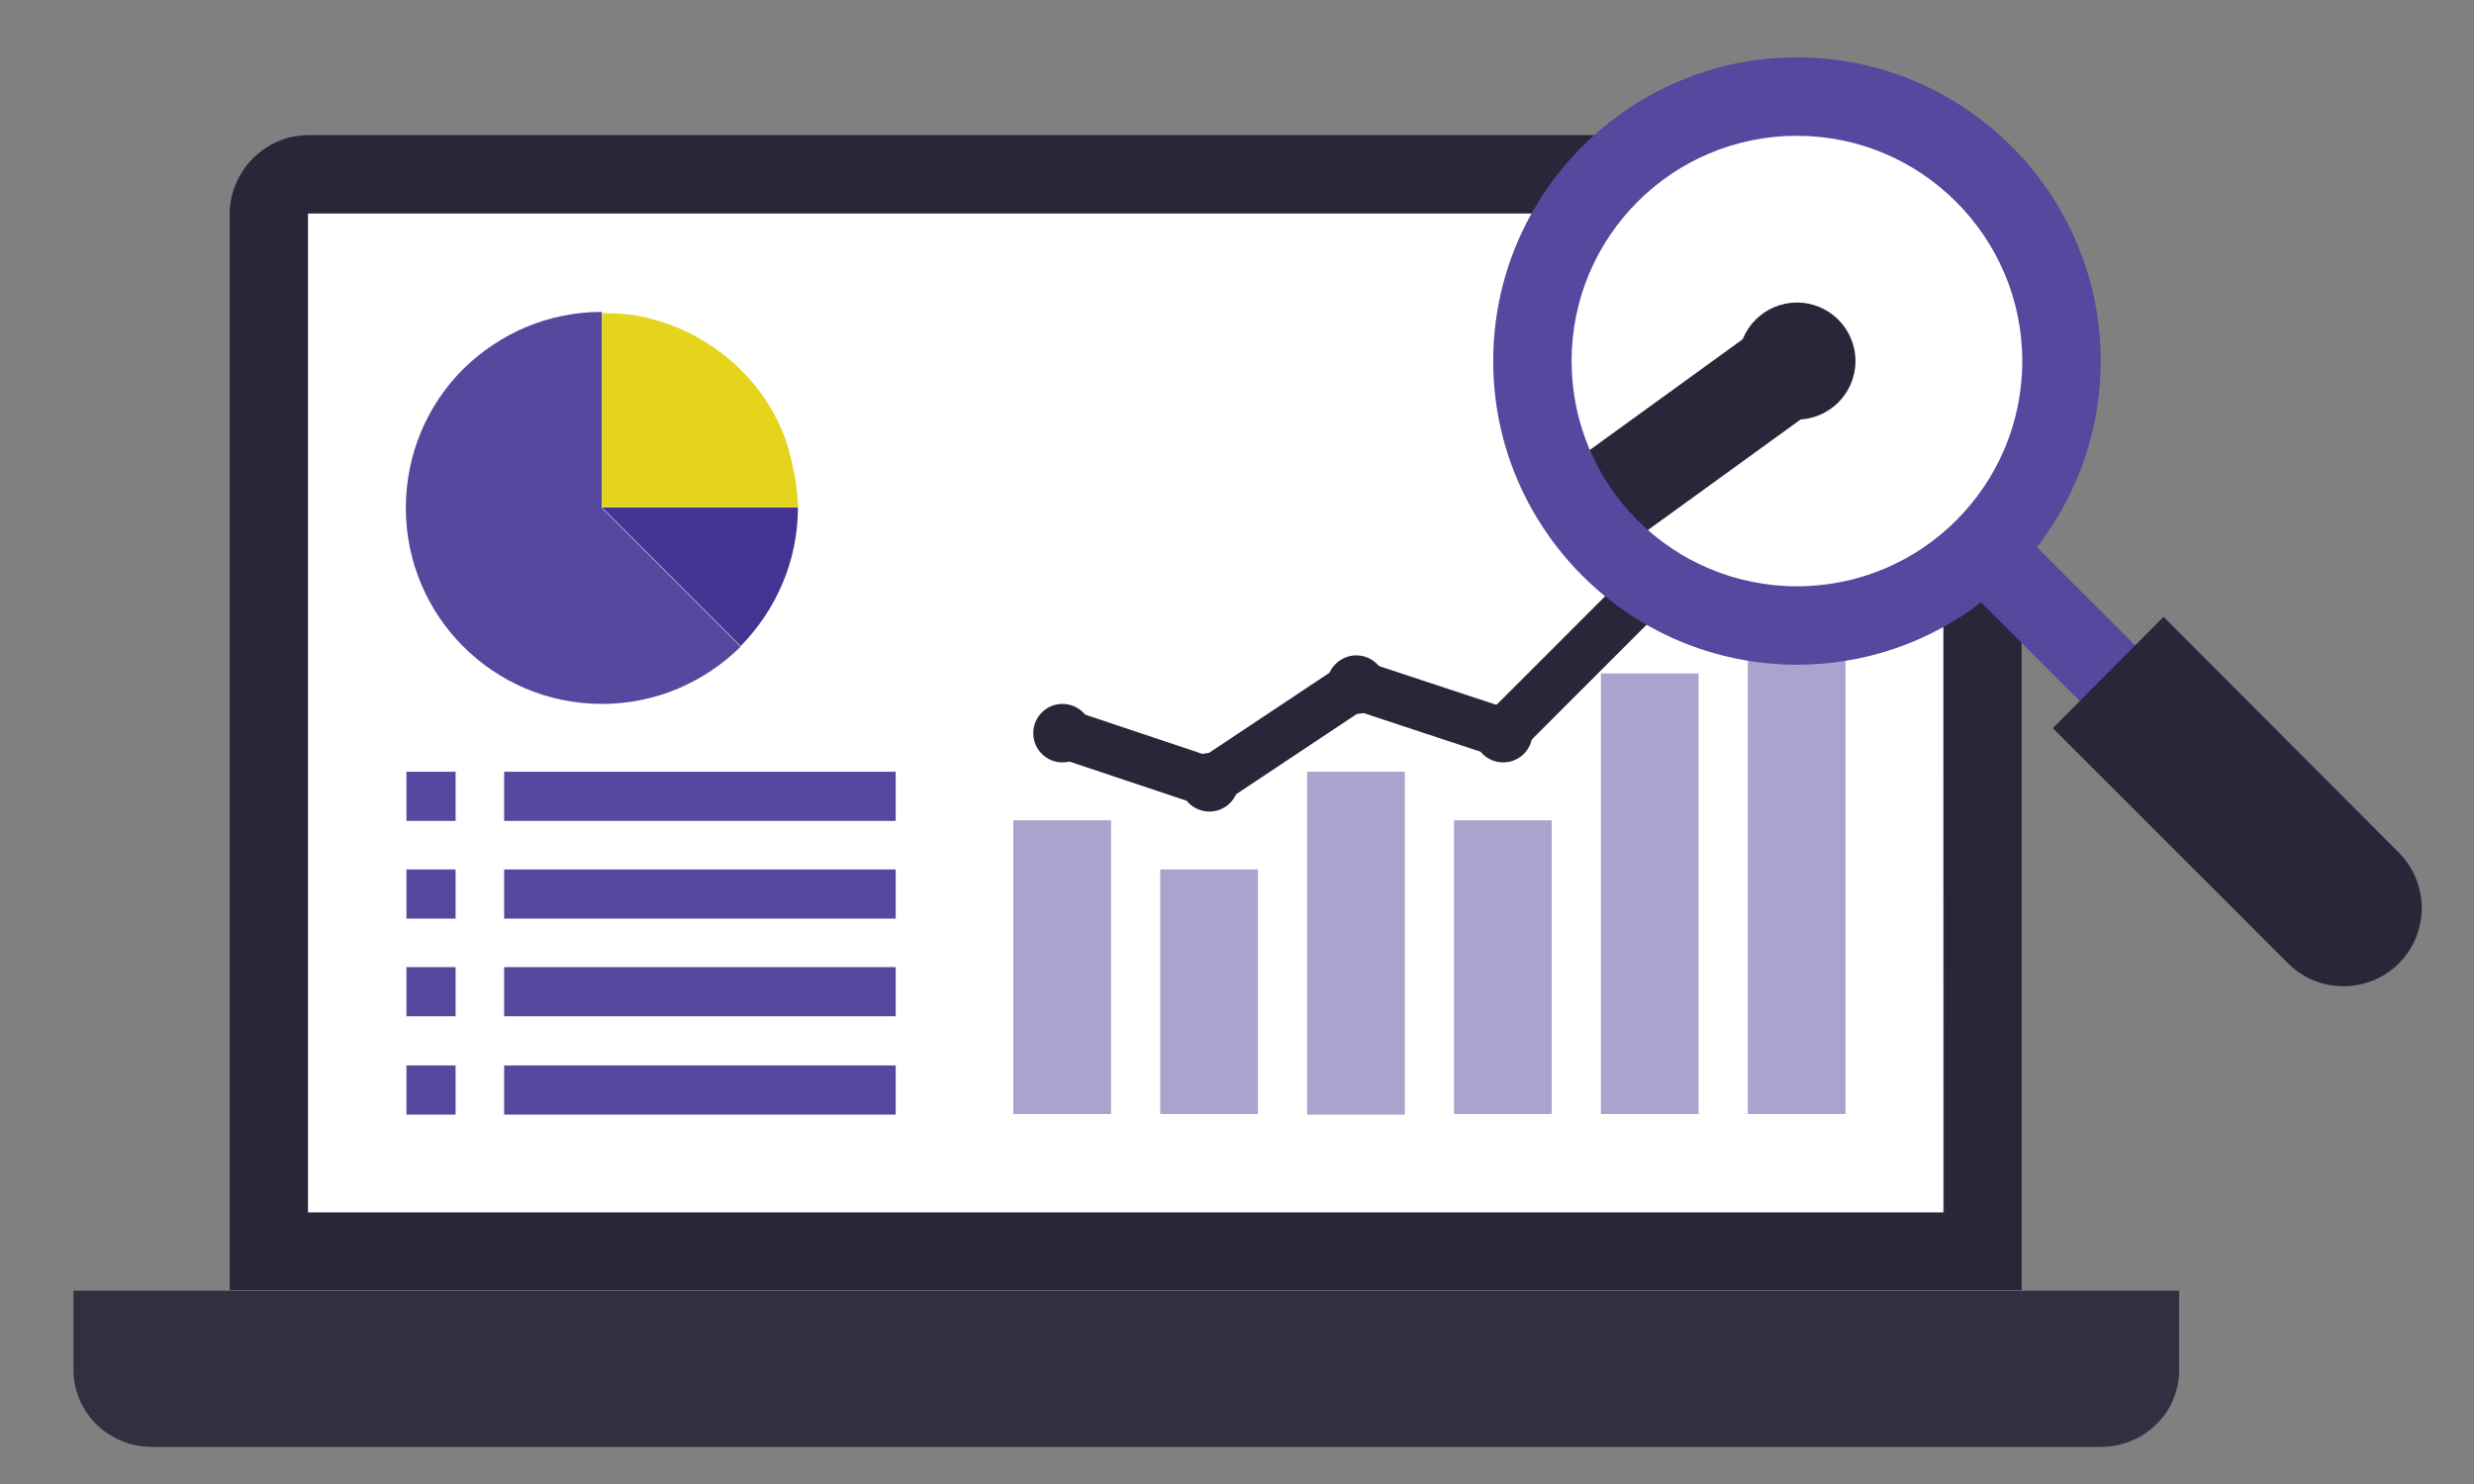 <?xml version="1.0" encoding="utf-8"?>
<!-- Generator: Adobe Illustrator 16.0.0, SVG Export Plug-In . SVG Version: 6.00 Build 0)  -->
<!DOCTYPE svg PUBLIC "-//W3C//DTD SVG 1.1//EN" "http://www.w3.org/Graphics/SVG/1.1/DTD/svg11.dtd">
<svg version="1.1" id="Layer_1" xmlns="http://www.w3.org/2000/svg" xmlns:xlink="http://www.w3.org/1999/xlink" x="0px" y="0px"
	 width="200px" height="120px" viewBox="105 80 200 120" enable-background="new 105 80 200 120" xml:space="preserve">
<rect x="105" y="80" width="200" height="120" fill="#808080" stroke="none"/>
<g>
	<g>
		<path fill="#2A263A" d="M262.143,90.93H129.907c-3.472,0-6.34,2.918-6.34,6.39v87h144.865v-87
			C268.482,93.848,265.614,90.93,262.143,90.93z M262.143,178.029H129.907V97.27h132.185L262.143,178.029L262.143,178.029z"/>
		<rect x="129.908" y="97.27" fill="#FFFFFF" width="132.185" height="80.76"/>
	</g>
	<rect x="246.293" y="126.555" opacity="0.5" fill="#54499E" width="7.9" height="43.524"/>
	<rect x="234.418" y="134.454" opacity="0.5" fill="#54499E" width="7.899" height="35.625"/>
	<rect x="222.543" y="146.329" opacity="0.5" fill="#54499E" width="7.899" height="23.75"/>
	<rect x="210.668" y="142.404" opacity="0.5" fill="#54499E" width="7.899" height="27.725"/>
	<rect x="198.793" y="150.305" opacity="0.5" fill="#54499E" width="7.899" height="19.774"/>
	<rect x="186.918" y="146.329" opacity="0.5" fill="#54499E" width="7.899" height="23.75"/>
	<circle fill="#FFFFFF" cx="250.268" cy="109.195" r="20.983"/>
	
		<rect x="267.94" y="122.418" transform="matrix(0.707 -0.707 0.707 0.707 -12.629 229.791)" fill="#54499E" width="6.34" height="15.447"/>
	<path fill="#2A263A" d="M270.948,138.883l19.021,19.02c2.465,2.465,6.491,2.465,8.956,0c2.464-2.465,2.464-6.491,0-8.956
		l-19.021-19.069L270.948,138.883z"/>
	<rect x="300.535" y="153.575" fill="none" width="0.402" height="0.403"/>
	<path opacity="0.9" fill="#2A263A" enable-background="new    " d="M110.938,184.37v6.39c0,3.473,2.868,6.24,6.34,6.24h157.544
		c3.473,0,6.341-2.718,6.341-6.24v-6.39H110.938L110.938,184.37z"/>
	<circle fill="#2A263A" cx="250.268" cy="109.195" r="4.73"/>
	<rect x="137.857" y="166.154" fill="#54499E" width="3.975" height="3.975"/>
	<rect x="145.757" y="166.154" fill="#54499E" width="31.65" height="3.975"/>
	<rect x="137.857" y="158.204" fill="#54499E" width="3.975" height="3.976"/>
	<rect x="145.757" y="158.204" fill="#54499E" width="31.65" height="3.976"/>
	<rect x="137.857" y="150.305" fill="#54499E" width="3.975" height="3.975"/>
	<rect x="145.757" y="150.305" fill="#54499E" width="31.65" height="3.975"/>
	<rect x="137.857" y="142.404" fill="#54499E" width="3.975" height="3.975"/>
	<rect x="145.757" y="142.404" fill="#54499E" width="31.65" height="3.975"/>
	<g>
		<path fill="#443494" d="M169.507,121.02h-15.851l11.221,11.221C167.747,129.322,169.507,125.347,169.507,121.02z"/>
		<path fill="#54499E" d="M153.658,121.07v-15.85c-4.378,0-8.302,1.761-11.221,4.629c-2.869,2.868-4.629,6.843-4.629,11.221l0,0
			c0,8.755,7.095,15.85,15.85,15.85c4.377,0,8.303-1.761,11.221-4.629L153.658,121.07z"/>
		<g>
			<g>
				<path fill="#E4D51C" d="M169.507,121.02c0,0,0,0,0-0.05V121.02L169.507,121.02z"/>
				<path fill="#E4D51C" d="M153.658,121.02h15.851v-0.05c0-0.403-0.101-2.718-1.007-5.434c-0.855-2.365-2.314-4.529-4.327-6.29
					c-2.365-2.063-5.133-3.321-8-3.773c-0.805-0.101-1.611-0.151-2.516-0.151V121.02L153.658,121.02z"/>
			</g>
		</g>
	</g>
	<circle fill="#2A263A" cx="214.643" cy="135.36" r="2.365"/>
	<circle fill="#2A263A" cx="202.768" cy="143.26" r="2.365"/>
	<circle fill="#2A263A" cx="190.893" cy="139.285" r="2.365"/>
	<circle fill="#2A263A" cx="226.518" cy="139.285" r="2.365"/>
	<polyline fill="none" stroke="#2A263A" stroke-width="4" stroke-miterlimit="10" points="190.893,139.284 202.768,143.26 
		214.643,135.36 226.518,139.284 238.393,127.409 	"/>
	<line fill="none" stroke="#2A263A" stroke-width="8" stroke-miterlimit="10" x1="231.649" y1="122.68" x2="250.268" y2="109.195"/>
	<path fill="#54499E" d="M225.712,109.195c0,13.536,11.021,24.555,24.555,24.555c13.536,0,24.555-11.02,24.555-24.555
		S263.803,84.64,250.267,84.64C236.732,84.64,225.712,95.659,225.712,109.195z M268.482,109.195
		c0,10.064-8.151,18.215-18.216,18.215s-18.216-8.151-18.216-18.215s8.151-18.215,18.216-18.215S268.482,99.182,268.482,109.195z"/>
</g>
</svg>
